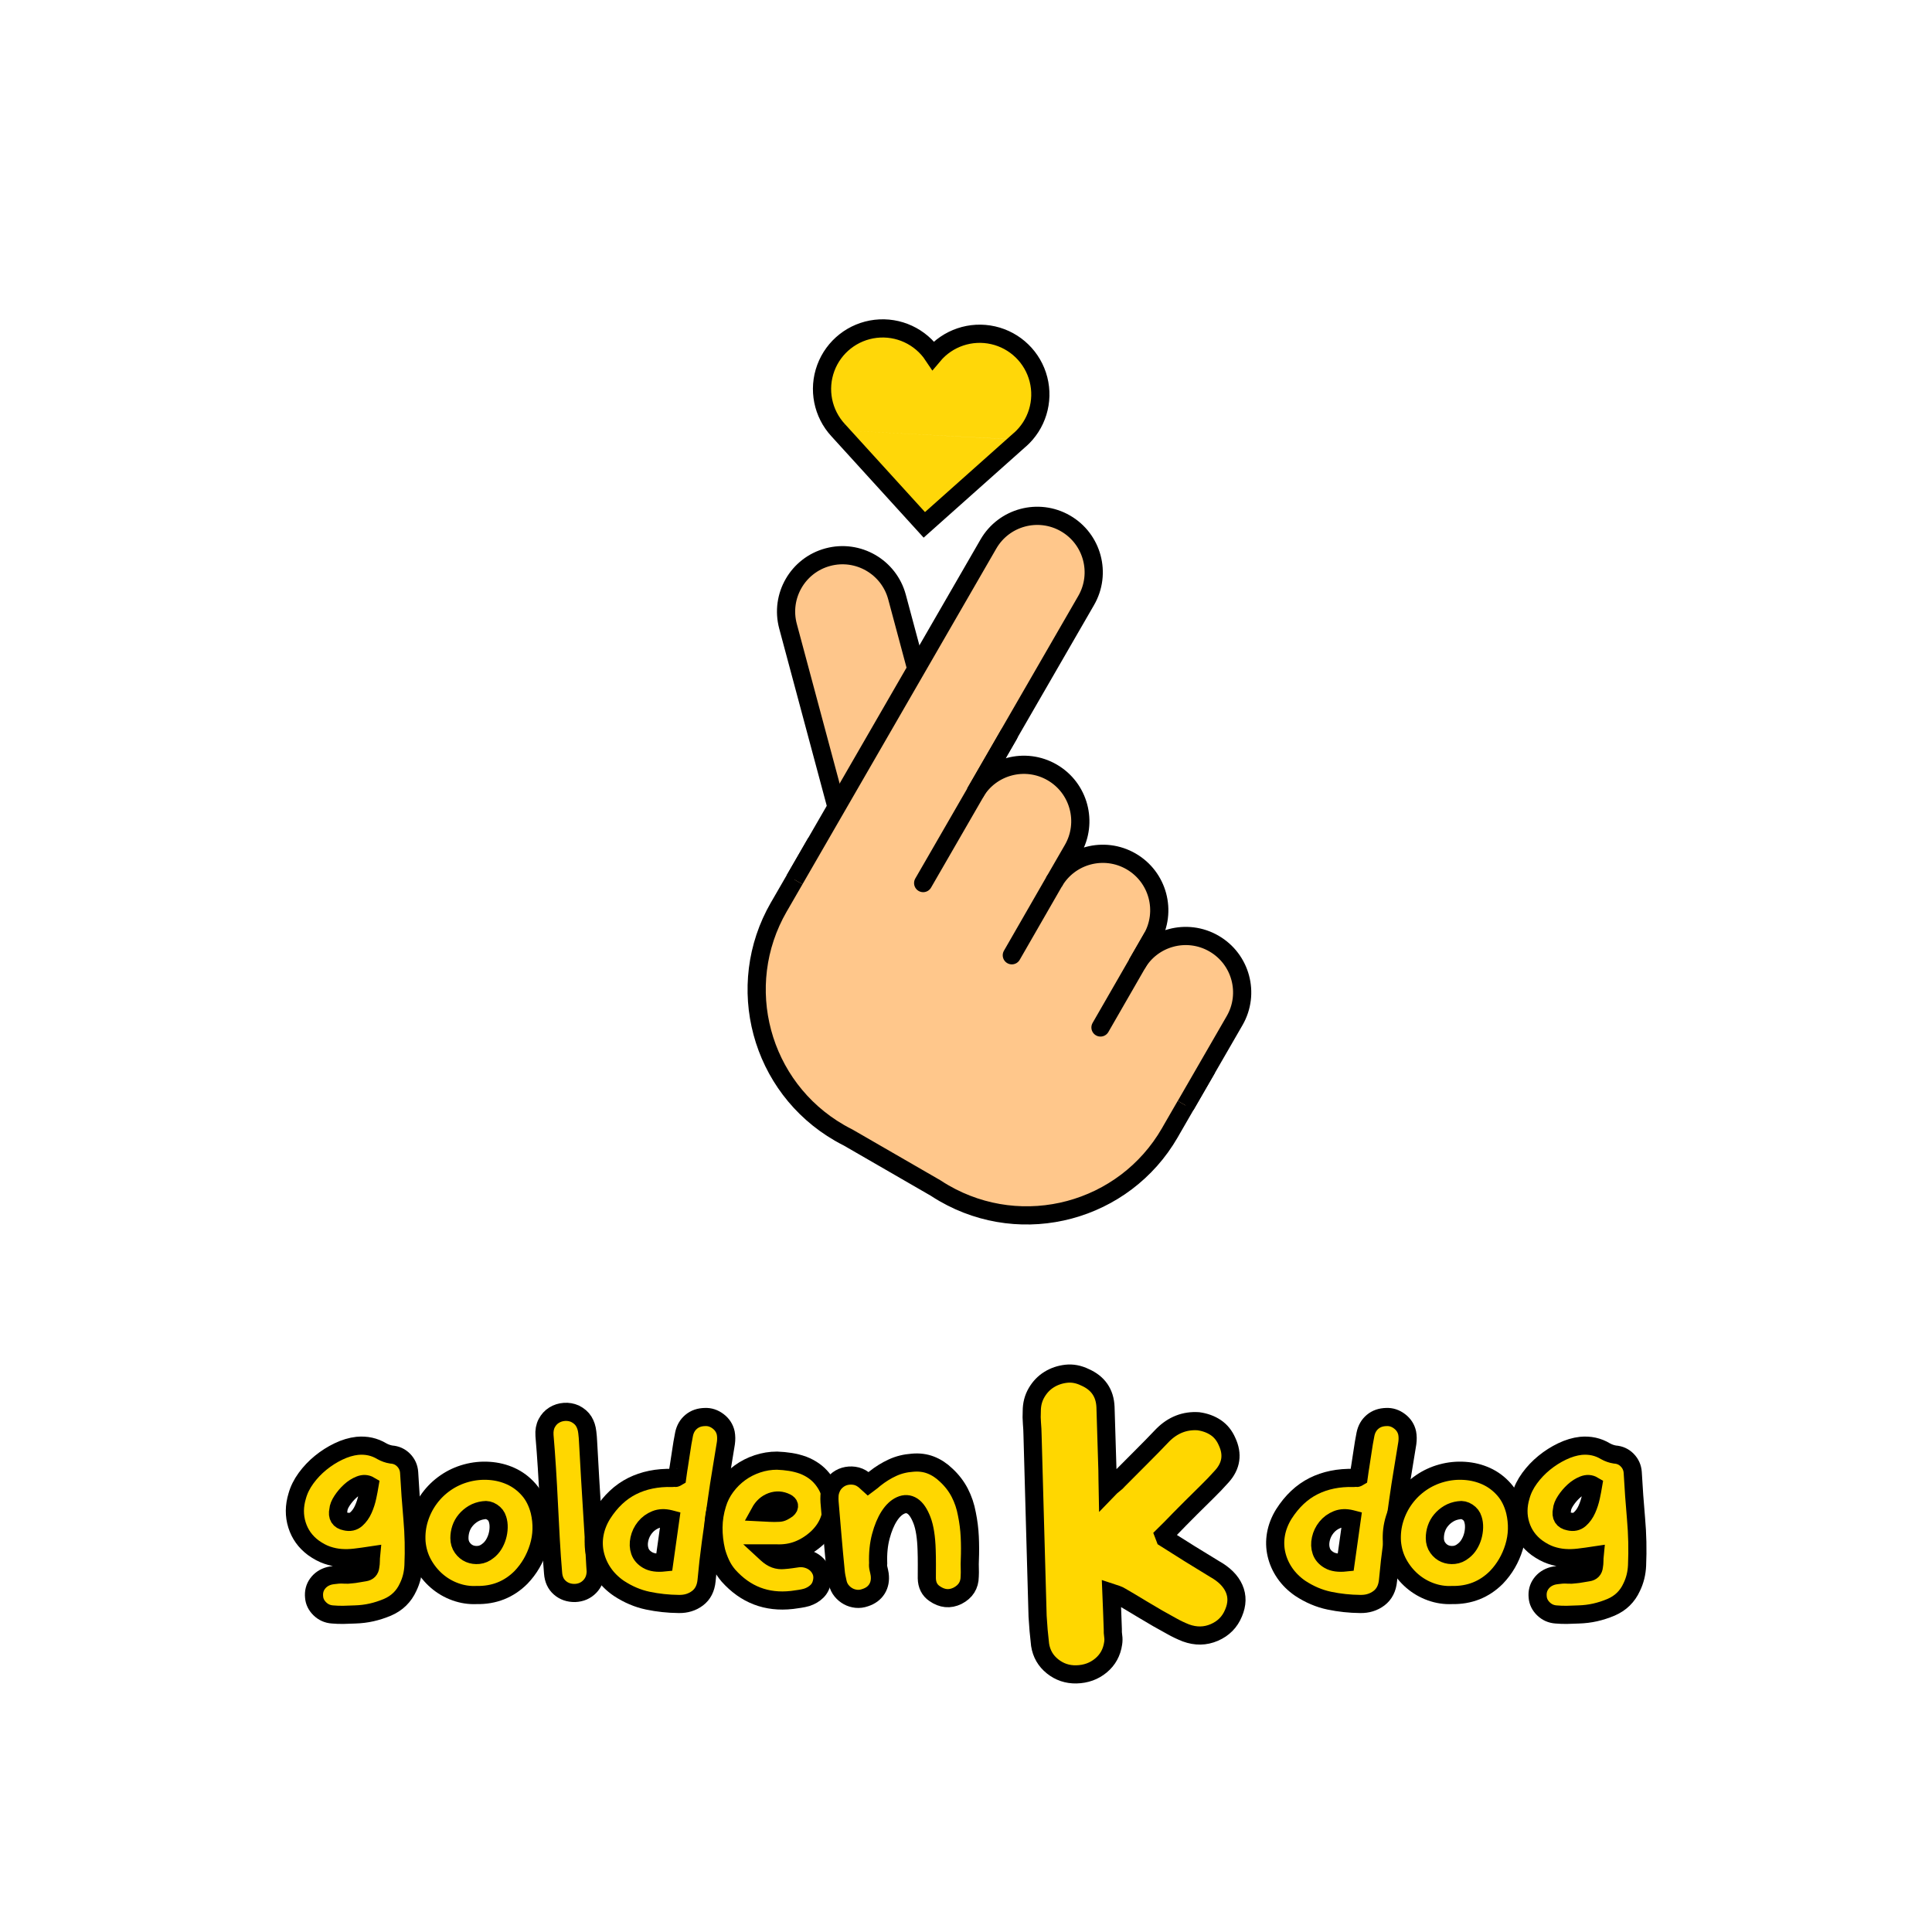 <?xml version="1.0" encoding="UTF-8"?>
<svg width="2662px" height="2662px" viewBox="0 0 2662 2662" version="1.1" xmlns="http://www.w3.org/2000/svg" xmlns:xlink="http://www.w3.org/1999/xlink">
    <title>yellow_04</title>
    <g id="yellow_04" stroke="none" stroke-width="1" fill="none" fill-rule="evenodd">
        <g id="korean_heart-copy" transform="translate(1354.023, 1052.492) rotate(-330) translate(-1354.023, -1052.492) translate(864.039, 500.974)" stroke="#000000" stroke-width="25.077">
            <g id="02" transform="translate(140.054, 388.724)" fill="#FEC68B">
                <path d="M22.777,22.765 C53.146,-7.588 102.385,-7.588 132.754,22.765 L436.671,326.519 C467.04,356.872 467.04,406.085 436.671,436.438 C406.301,466.791 357.063,466.791 326.693,436.438 L22.777,132.684 C-7.592,102.331 -7.592,53.118 22.777,22.765 Z" id="Rectangle-Copy-46"></path>
            </g>
            <g id="01" transform="translate(332.756, 207.556)" fill="#FFC78B">
                <path d="M406.831,427.465 C451.569,427.465 493.297,440.349 528.498,462.616 C567.062,487.011 597.798,522.657 616.081,564.942 L634.641,564.943 L634.641,651.28 L634.673,655.253 C634.66,718.121 609.161,775.035 567.942,816.237 C526.71,857.451 469.749,882.942 406.831,882.942 C402.2,882.942 397.602,882.804 393.04,882.532 L254.172,882.532 C249.61,882.804 245.012,882.942 240.381,882.942 C177.463,882.942 120.502,857.451 79.27,816.237 C38.04,775.024 12.538,718.091 12.538,655.203 C12.538,653.91 12.549,652.62 12.571,651.333 L12.571,564.943 L31.131,564.942 C49.414,522.657 80.149,487.011 118.714,462.616 C153.915,440.349 195.643,427.465 240.381,427.465 C268.112,427.465 294.687,432.413 319.267,441.481 C320.718,442.016 322.165,442.567 323.612,443.131 C325.052,442.565 326.498,442.015 327.947,441.481 C352.526,432.413 379.1,427.465 406.831,427.465 Z" id="Path"></path>
                <path d="M12.575,611.744 L12.575,77.724 C12.575,34.798 47.392,0 90.341,0 C133.29,0 168.107,34.798 168.107,77.724 L168.107,384.025 C168.107,341.099 202.924,306.301 245.872,306.301 C288.821,306.301 323.638,341.099 323.638,384.025 L323.638,435.841 C323.638,392.915 358.455,358.117 401.404,358.117 C444.353,358.117 479.17,392.915 479.17,435.841 L479.17,476.793 C479.17,433.867 513.987,399.069 556.936,399.069 C599.884,399.069 634.701,433.867 634.701,476.793 L634.701,611.744" id="Path"></path>
            </g>
            <g id="03" transform="translate(500.642, 498.745)" stroke-linecap="round" stroke-linejoin="round">
                <line x1="0.418" y1="1.46195364e-08" x2="0.418" y2="236.029" id="Path-6-Copy-24"></line>
                <line x1="155.752" y1="143.378" x2="155.95" y2="261.102" id="Path-6-Copy-25"></line>
                <line x1="311.284" y1="143.378" x2="311.481" y2="286.173" id="Path-6-Copy-26"></line>
            </g>
            <g id="04" transform="translate(0, -0)" fill="#FFD709">
                <path d="M320.318,197.127 L194.956,321.196 L69.594,197.127 M69.594,197.127 C47.051,175.206 38.734,142.493 48.073,112.478 C57.413,82.463 82.827,60.23 113.835,54.948 C144.842,49.665 176.192,62.229 194.956,87.456 C213.798,62.415 245.081,50.019 275.976,55.35 C306.872,60.682 332.182,82.845 341.529,112.75 C350.875,142.656 342.685,175.273 320.318,197.228" id="Shape-Copy-2" transform="translate(194.817, 187.477) rotate(-27) translate(-194.817, -187.477) "></path>
            </g>
        </g>
        <g id="TEXT" transform="translate(348, 1874)" fill="#FFD700" fill-rule="nonzero" stroke="#000000" stroke-width="25">
            <g id="text_01" transform="translate(0, 60.122)">
                <g id="Group" transform="translate(140.236, 174.328) rotate(-345) translate(-140.236, -174.328) translate(30.91, 40.508)">
                    <path d="M113.36,17.52 C125.798,16.347 137.062,18.811 147.152,24.912 C151.376,27.259 155.718,28.784 160.176,29.488 C166.982,29.957 172.672,32.539 177.248,37.232 C181.824,41.925 184.347,47.557 184.816,54.128 C185.99,75.483 187.515,96.779 189.392,118.016 C191.27,139.253 191.739,160.667 190.8,182.256 C190.331,193.051 187.867,203.024 183.408,212.176 C177.542,225.083 168.038,234.352 154.896,239.984 C147.622,243.035 140.347,245.381 133.072,247.024 C125.798,248.667 118.171,249.605 110.192,249.84 C105.03,250.075 99.867,250.251 94.704,250.368 C89.542,250.485 84.379,250.309 79.216,249.84 C72.411,249.371 66.603,246.789 61.792,242.096 C56.982,237.403 54.342,232.005 53.872,225.904 C53.168,218.864 54.752,212.704 58.624,207.424 C62.496,202.144 67.835,198.565 74.64,196.688 C76.518,196.219 78.512,195.867 80.624,195.632 L86.96,194.928 C89.776,194.693 92.71,194.693 95.76,194.928 C98.811,195.163 101.862,195.045 104.912,194.576 C107.963,194.341 111.014,193.931 114.064,193.344 C117.115,192.757 120.283,192.229 123.568,191.76 C128.262,191.056 130.843,188.357 131.312,183.664 C131.782,181.083 132.016,178.501 132.016,175.92 C132.016,173.339 132.134,170.875 132.368,168.528 C124.624,169.701 117.35,170.699 110.544,171.52 C103.739,172.341 97.168,172.517 90.832,172.048 C84.496,171.579 78.219,170.288 72,168.176 C65.782,166.064 59.387,162.661 52.816,157.968 C41.787,149.755 34.278,139.253 30.288,126.464 C26.299,113.675 26.416,100.357 30.64,86.512 C32.987,78.064 37.035,69.909 42.784,62.048 C48.534,54.187 55.222,47.147 62.848,40.928 C70.475,34.709 78.688,29.488 87.488,25.264 C96.288,21.04 104.912,18.459 113.36,17.52 Z M130.256,72.08 C126.267,69.733 121.867,69.499 117.056,71.376 C112.246,73.253 107.728,76.128 103.504,80 C99.28,83.872 95.584,88.213 92.416,93.024 C89.248,97.835 87.547,102.117 87.312,105.872 C85.435,114.789 88.72,120.069 97.168,121.712 C103.035,123.12 107.963,122.064 111.952,118.544 C115.942,115.024 119.168,110.507 121.632,104.992 C124.096,99.477 125.974,93.669 127.264,87.568 C128.555,81.467 129.552,76.304 130.256,72.08 Z" id="Combined-Shape" transform="translate(109.326, 133.82) rotate(-15) translate(-109.326, -133.82) "></path>
                </g>
                <path d="M294.513,95.676 C304.838,92.86 315.34,91.804 326.017,92.508 C336.694,93.212 346.668,95.676 355.937,99.9 C365.206,104.124 373.361,110.225 380.401,118.204 C387.441,126.183 392.486,136.156 395.537,148.124 C399.526,165.02 399.057,181.505 394.129,197.58 C389.201,213.655 381.105,227.559 369.841,239.292 C353.18,255.953 332.764,264.049 308.593,263.58 C298.737,264.049 289.057,262.583 279.553,259.18 C270.049,255.777 261.484,250.791 253.857,244.22 C246.23,237.649 239.894,229.788 234.849,220.636 C229.804,211.484 226.812,201.393 225.873,190.364 C225.169,179.335 226.401,168.716 229.569,158.508 C232.737,148.3 237.43,138.972 243.649,130.524 C249.868,122.076 257.318,114.86 266.001,108.876 C274.684,102.892 284.188,98.492 294.513,95.676 Z M330.065,149.356 C326.31,146.892 322.438,146.012 318.449,146.716 C313.052,147.42 308.3,149.004 304.193,151.468 C300.086,153.932 296.566,156.924 293.633,160.444 C290.7,163.964 288.529,167.836 287.121,172.06 C285.713,176.284 285.009,180.625 285.009,185.084 C285.009,190.247 286.358,194.705 289.057,198.46 C291.756,202.215 295.041,204.913 298.913,206.556 C302.785,208.199 307.009,208.785 311.585,208.316 C316.161,207.847 320.444,205.969 324.433,202.684 C327.484,200.337 330.065,197.463 332.177,194.06 C334.289,190.657 335.932,186.961 337.105,182.972 C338.278,178.983 338.924,174.876 339.041,170.652 C339.158,166.428 338.63,162.556 337.457,159.036 C336.284,155.047 333.82,151.82 330.065,149.356 Z" id="Combined-Shape"></path>
                <path d="M435.492,260.916 C443.705,261.151 450.686,258.687 456.436,253.524 C462.185,248.361 465.412,241.556 466.116,233.108 L466.116,233.108 L466.116,225.716 C466.35,214.217 466.526,201.604 466.644,187.876 C466.761,174.148 466.878,160.303 466.996,146.34 C467.113,132.377 467.23,118.591 467.348,104.98 C467.465,91.369 467.641,78.697 467.876,66.964 C467.876,62.505 467.934,58.223 468.052,54.116 C468.169,50.009 468.11,45.727 467.876,41.268 C467.641,35.401 466.35,30.239 464.004,25.78 C461.657,21.321 457.902,17.567 452.74,14.516 C448.281,12.169 443.47,10.996 438.308,10.996 C433.145,10.996 428.334,12.169 423.876,14.516 C419.417,16.863 415.78,20.324 412.964,24.9 C410.148,29.476 408.74,35.049 408.74,41.62 C408.974,55.7 409.033,70.777 408.916,86.852 C408.798,102.927 408.564,119.236 408.212,135.78 C407.86,152.324 407.566,168.751 407.332,185.06 C407.097,201.369 407.097,216.799 407.332,231.348 C407.332,240.031 409.972,247.012 415.252,252.292 C420.532,257.572 427.278,260.447 435.492,260.916 Z" id="Path" transform="translate(437.633, 135.964) rotate(-4) translate(-437.633, -135.964) "></path>
                <path d="M605.703,10.436 C612.039,9.263 618.257,10.377 624.359,13.78 C630.46,17.183 634.684,22.052 637.031,28.388 C638.439,32.612 639.143,37.188 639.143,42.116 C638.908,55.492 638.615,68.633 638.263,81.54 C637.911,94.447 637.735,107.588 637.735,120.964 L637.735,177.108 L637.742,181.107 C637.804,198.438 638.271,215.82 639.143,233.252 C639.612,244.047 636.62,252.671 630.167,259.124 C623.713,265.577 615.559,269.391 605.703,270.564 C591.388,272.441 577.132,272.911 562.935,271.972 C548.737,271.033 534.716,267.279 520.871,260.708 C511.484,256.015 503.505,250.089 496.935,242.932 C490.364,235.775 485.377,227.796 481.975,218.996 C478.572,210.196 477.047,200.985 477.399,191.364 C477.751,181.743 480.039,172.121 484.263,162.5 C492.945,143.492 504.679,128.884 519.463,118.676 C534.247,108.468 551.964,102.191 572.615,99.844 C574.492,99.375 576.017,99.14 577.191,99.14 C577.425,99.14 578.129,98.671 579.303,97.732 L579.303,87.172 L579.396,83.652 C579.568,76.612 579.655,69.572 579.655,62.532 C579.655,54.319 579.889,46.105 580.359,37.892 C580.828,30.617 583.292,24.516 587.751,19.588 C592.209,14.66 598.193,11.609 605.703,10.436 Z M577.285,156.446 C569.802,155.638 563.376,156.776 558.007,159.86 C552.492,163.028 548.151,167.252 544.983,172.532 C541.815,177.812 539.996,183.503 539.527,189.604 C539.057,195.705 540.055,201.161 542.519,205.972 C544.983,210.783 549.148,214.361 555.015,216.708 C560.881,219.055 568.508,219.055 577.895,216.708 L577.895,156.516 Z" id="Combined-Shape" transform="translate(558.27, 141.213) rotate(8) translate(-558.27, -141.213) "></path>
                <path d="M722.545,78.428 C728.881,78.663 735.041,79.249 741.025,80.188 C747.009,81.127 752.935,82.652 758.801,84.764 C769.596,88.988 778.279,95.148 784.849,103.244 C791.42,111.34 795.585,120.14 797.345,129.644 C799.105,139.148 798.401,148.769 795.233,158.508 C792.065,168.247 786.257,177.105 777.809,185.084 C769.831,192.359 761.207,197.815 751.937,201.452 C742.668,205.089 732.519,206.673 721.489,206.204 L708.113,206.204 L708.592,206.649 C712.417,210.163 716.188,212.596 719.905,213.948 C723.777,215.356 727.825,215.825 732.049,215.356 C735.335,215.121 738.62,214.769 741.905,214.3 L751.761,212.892 L752.397,212.831 C756.633,212.464 760.762,212.895 764.785,214.124 C769.009,215.415 772.705,217.409 775.873,220.108 C779.041,222.807 781.505,226.151 783.265,230.14 C785.025,234.129 785.553,238.588 784.849,243.516 C783.911,249.617 781.564,254.545 777.809,258.3 C774.055,262.055 769.361,264.871 763.729,266.748 C760.444,267.687 757.159,268.391 753.873,268.86 L744.017,270.268 L742.963,270.39 C708.229,274.268 679.13,263.08 655.665,236.828 C651.441,231.9 647.98,226.561 645.281,220.812 C642.583,215.063 640.412,209.137 638.769,203.036 C636.188,192.007 634.956,181.095 635.073,170.3 C635.191,159.505 636.892,148.828 640.177,138.268 C642.759,129.585 646.807,121.548 652.321,114.156 C657.836,106.764 664.231,100.428 671.505,95.148 C678.78,89.868 686.817,85.761 695.617,82.828 C704.417,79.895 713.393,78.428 722.545,78.428 Z M735.217,136.156 C728.647,132.871 721.959,132.46 715.153,134.924 C708.348,137.388 702.951,142.257 698.961,149.532 C703.655,149.767 708.172,150.001 712.513,150.236 C716.855,150.471 721.02,150.471 725.009,150.236 C727.121,150.236 729.175,149.708 731.169,148.652 C733.164,147.596 734.983,146.481 736.625,145.308 C738.503,143.665 739.324,142.023 739.089,140.38 C738.855,138.737 737.564,137.329 735.217,136.156 Z" id="Combined-Shape"></path>
                <path d="M933.684,264.636 C943.54,272.615 953.983,274.375 965.012,269.916 C976.511,264.988 982.729,256.54 983.668,244.572 C984.137,240.817 984.431,237.063 984.548,233.308 C984.665,229.553 984.959,225.681 985.428,221.692 C986.601,211.132 987.305,200.572 987.54,190.012 C987.775,179.452 987.188,168.892 985.78,158.332 C984.607,147.772 982.025,137.857 978.036,128.588 C974.047,119.319 968.415,110.812 961.14,103.068 C955.039,96.263 948.233,91.1 940.724,87.58 C933.215,84.06 924.884,82.417 915.732,82.652 C905.876,82.652 896.607,84.295 887.924,87.58 C879.241,90.865 870.793,95.324 862.58,100.956 C860.937,102.129 859.412,103.244 858.004,104.3 C856.596,105.356 854.953,106.471 853.076,107.644 C851.903,106.471 850.905,105.356 850.084,104.3 C849.263,103.244 848.265,102.247 847.092,101.308 C843.337,98.023 839.172,95.911 834.596,94.972 C830.02,94.033 825.561,94.033 821.22,94.972 C816.879,95.911 812.889,97.847 809.252,100.78 C805.615,103.713 802.857,107.409 800.98,111.868 C799.807,114.449 799.044,117.207 798.692,120.14 C798.34,123.073 798.164,125.831 798.164,128.412 C798.399,144.369 798.633,160.268 798.868,176.108 C799.103,191.948 799.455,207.729 799.924,223.452 C799.924,226.268 800.1,229.143 800.452,232.076 C800.804,235.009 801.215,237.884 801.684,240.7 C802.388,244.924 803.913,248.679 806.26,251.964 C808.607,255.249 811.423,257.948 814.708,260.06 C817.993,262.172 821.631,263.58 825.62,264.284 C829.609,264.988 833.716,264.753 837.94,263.58 C845.449,261.703 851.14,258.065 855.012,252.668 C858.884,247.271 860.585,240.7 860.116,232.956 C859.881,230.375 859.529,227.793 859.06,225.212 C858.591,222.631 858.591,220.167 859.06,217.82 C859.529,203.975 861.641,191.596 865.396,180.684 C869.151,169.772 873.609,160.855 878.772,153.932 C883.935,147.009 889.508,142.433 895.492,140.204 C901.476,137.975 906.873,138.679 911.684,142.316 C916.495,145.953 920.425,152.759 923.476,162.732 C926.527,172.705 927.7,186.492 926.996,204.092 C926.761,210.663 926.409,217.175 925.94,223.628 C925.471,230.081 925.001,236.476 924.532,242.812 C924.063,252.199 927.113,259.473 933.684,264.636 Z" id="Path" transform="translate(892.877, 177.472) rotate(-4) translate(-892.877, -177.472) "></path>
            </g>
            <g id="text_03" transform="translate(1398.789, 60.122)">
                <path d="M145.829,10.436 C152.165,9.263 158.384,10.377 164.485,13.78 C170.587,17.183 174.811,22.052 177.157,28.388 C178.565,32.612 179.269,37.188 179.269,42.116 C179.035,55.492 178.741,68.633 178.389,81.54 C178.037,94.447 177.861,107.588 177.861,120.964 L177.861,177.108 L177.869,181.107 C177.931,198.438 178.398,215.82 179.269,233.252 C179.739,244.047 176.747,252.671 170.293,259.124 C163.84,265.577 155.685,269.391 145.829,270.564 C131.515,272.441 117.259,272.911 103.061,271.972 C88.864,271.033 74.843,267.279 60.997,260.708 C51.611,256.015 43.632,250.089 37.061,242.932 C30.491,235.775 25.504,227.796 22.101,218.996 C18.699,210.196 17.173,200.985 17.525,191.364 C17.877,181.743 20.165,172.121 24.389,162.5 C33.072,143.492 44.805,128.884 59.589,118.676 C74.373,108.468 92.091,102.191 112.741,99.844 C114.619,99.375 116.144,99.14 117.317,99.14 C117.552,99.14 118.256,98.671 119.429,97.732 L119.429,87.172 L119.523,83.652 C119.695,76.612 119.781,69.572 119.781,62.532 C119.781,54.319 120.016,46.105 120.485,37.892 C120.955,30.617 123.419,24.516 127.877,19.588 C132.336,14.66 138.32,11.609 145.829,10.436 Z M117.412,156.446 C109.929,155.638 103.503,156.776 98.133,159.86 C92.619,163.028 88.277,167.252 85.109,172.532 C81.941,177.812 80.123,183.503 79.653,189.604 C79.184,195.705 80.181,201.161 82.645,205.972 C85.109,210.783 89.275,214.361 95.141,216.708 C101.008,219.055 108.635,219.055 118.021,216.708 L118.021,156.516 Z" id="Combined-Shape-Copy" transform="translate(98.397, 141.213) rotate(8) translate(-98.397, -141.213) "></path>
                <path d="M239.707,95.676 C250.032,92.86 260.534,91.804 271.211,92.508 C281.888,93.212 291.862,95.676 301.131,99.9 C310.4,104.124 318.555,110.225 325.595,118.204 C332.635,126.183 337.68,136.156 340.731,148.124 C344.72,165.02 344.251,181.505 339.323,197.58 C334.395,213.655 326.299,227.559 315.035,239.292 C298.374,255.953 277.958,264.049 253.787,263.58 C243.931,264.049 234.251,262.583 224.747,259.18 C215.243,255.777 206.678,250.791 199.051,244.22 C191.424,237.649 185.088,229.788 180.043,220.636 C174.998,211.484 172.006,201.393 171.067,190.364 C170.363,179.335 171.595,168.716 174.763,158.508 C177.931,148.3 182.624,138.972 188.843,130.524 C195.062,122.076 202.512,114.86 211.195,108.876 C219.878,102.892 229.382,98.492 239.707,95.676 Z M275.259,149.356 C271.504,146.892 267.632,146.012 263.643,146.716 C258.246,147.42 253.494,149.004 249.387,151.468 C245.28,153.932 241.76,156.924 238.827,160.444 C235.894,163.964 233.723,167.836 232.315,172.06 C230.907,176.284 230.203,180.625 230.203,185.084 C230.203,190.247 231.552,194.705 234.251,198.46 C236.95,202.215 240.235,204.913 244.107,206.556 C247.979,208.199 252.203,208.785 256.779,208.316 C261.355,207.847 265.638,205.969 269.627,202.684 C272.678,200.337 275.259,197.463 277.371,194.06 C279.483,190.657 281.126,186.961 282.299,182.972 C283.472,178.983 284.118,174.876 284.235,170.652 C284.352,166.428 283.824,162.556 282.651,159.036 C281.478,155.047 279.014,151.82 275.259,149.356 Z" id="Combined-Shape"></path>
                <g id="Group-Copy" transform="translate(427.363, 174.328) rotate(-345) translate(-427.363, -174.328) translate(318.037, 40.508)">
                    <path d="M113.36,17.52 C125.798,16.347 137.062,18.811 147.152,24.912 C151.376,27.259 155.718,28.784 160.176,29.488 C166.982,29.957 172.672,32.539 177.248,37.232 C181.824,41.925 184.347,47.557 184.816,54.128 C185.99,75.483 187.515,96.779 189.392,118.016 C191.27,139.253 191.739,160.667 190.8,182.256 C190.331,193.051 187.867,203.024 183.408,212.176 C177.542,225.083 168.038,234.352 154.896,239.984 C147.622,243.035 140.347,245.381 133.072,247.024 C125.798,248.667 118.171,249.605 110.192,249.84 C105.03,250.075 99.867,250.251 94.704,250.368 C89.542,250.485 84.379,250.309 79.216,249.84 C72.411,249.371 66.603,246.789 61.792,242.096 C56.982,237.403 54.342,232.005 53.872,225.904 C53.168,218.864 54.752,212.704 58.624,207.424 C62.496,202.144 67.835,198.565 74.64,196.688 C76.518,196.219 78.512,195.867 80.624,195.632 L86.96,194.928 C89.776,194.693 92.71,194.693 95.76,194.928 C98.811,195.163 101.862,195.045 104.912,194.576 C107.963,194.341 111.014,193.931 114.064,193.344 C117.115,192.757 120.283,192.229 123.568,191.76 C128.262,191.056 130.843,188.357 131.312,183.664 C131.782,181.083 132.016,178.501 132.016,175.92 C132.016,173.339 132.134,170.875 132.368,168.528 C124.624,169.701 117.35,170.699 110.544,171.52 C103.739,172.341 97.168,172.517 90.832,172.048 C84.496,171.579 78.219,170.288 72,168.176 C65.782,166.064 59.387,162.661 52.816,157.968 C41.787,149.755 34.278,139.253 30.288,126.464 C26.299,113.675 26.416,100.357 30.64,86.512 C32.987,78.064 37.035,69.909 42.784,62.048 C48.534,54.187 55.222,47.147 62.848,40.928 C70.475,34.709 78.688,29.488 87.488,25.264 C96.288,21.04 104.912,18.459 113.36,17.52 Z M130.256,72.08 C126.267,69.733 121.867,69.499 117.056,71.376 C112.246,73.253 107.728,76.128 103.504,80 C99.28,83.872 95.584,88.213 92.416,93.024 C89.248,97.835 87.547,102.117 87.312,105.872 C85.435,114.789 88.72,120.069 97.168,121.712 C103.035,123.12 107.963,122.064 111.952,118.544 C115.942,115.024 119.168,110.507 121.632,104.992 C124.096,99.477 125.974,93.669 127.264,87.568 C128.555,81.467 129.552,76.304 130.256,72.08 Z" id="Combined-Shape" transform="translate(109.326, 133.82) rotate(-15) translate(-109.326, -133.82) "></path>
                </g>
            </g>
            <g id="text_02" transform="translate(1052.63, 0)">
                <path d="M64.032,425.481 C77.18,426.302 88.787,423.221 98.854,416.236 C108.921,409.251 115.392,399.595 118.268,387.269 C119.09,383.982 119.398,380.695 119.192,377.408 C118.987,374.121 119.09,370.834 119.501,367.547 C119.912,359.329 120.322,351.214 120.733,343.202 C121.144,335.19 121.555,326.664 121.966,317.625 C124.842,318.858 127.205,319.885 129.054,320.707 C130.903,321.528 132.649,322.555 134.292,323.788 C142.51,329.54 150.522,335.293 158.329,341.045 L161.687,343.51 C168.429,348.441 175.322,353.371 182.365,358.302 C188.528,362.411 194.589,366.52 200.547,370.628 C206.504,374.737 212.77,378.435 219.344,381.722 C232.492,387.885 245.538,388.81 258.48,384.495 C271.423,380.181 280.976,372.066 287.139,360.151 C293.302,348.646 294.535,337.45 290.837,326.562 C287.139,315.673 278.922,305.915 266.184,297.286 C255.502,289.48 244.819,281.57 234.136,273.558 C223.453,265.546 212.77,257.431 202.087,249.214 C202.087,249.214 201.676,247.775 200.855,244.899 C207.84,239.147 214.619,233.395 221.193,227.642 L224.023,225.177 C229.708,220.247 235.545,215.316 241.532,210.385 C249.338,203.811 257.145,197.34 264.952,190.971 C272.759,184.603 280.36,177.926 287.756,170.941 C301.726,157.793 305.423,142.18 298.849,124.101 C295.973,115.472 291.351,108.59 284.982,103.454 C278.614,98.318 270.91,94.723 261.87,92.669 C243.381,89.792 226.535,94.723 211.332,107.46 C200.649,116.911 189.761,126.258 178.667,135.503 C167.573,144.748 156.48,154.095 145.386,163.545 C143.332,165.6 140.969,167.449 138.298,169.092 C135.628,170.736 132.649,172.995 129.362,175.872 C129.773,170.119 130.081,165.189 130.286,161.08 C130.492,156.971 130.8,152.862 131.211,148.754 C132.032,134.373 132.854,119.889 133.676,105.303 C134.498,90.717 135.319,76.233 136.141,61.853 C136.963,42.541 128.745,28.161 111.489,18.71 C103.271,13.78 94.848,11.417 86.219,11.623 C77.591,11.828 69.579,13.78 62.183,17.478 C54.787,21.176 48.521,26.62 43.385,33.81 C38.249,41.001 35.27,49.321 34.449,58.771 C33.627,64.523 33.216,70.07 33.216,75.412 C33.216,80.753 33.011,86.3 32.6,92.052 C30.134,133.551 27.669,174.947 25.204,216.241 C22.739,257.534 20.273,299.135 17.808,341.045 C17.397,353.782 17.397,366.93 17.808,380.489 C18.63,392.816 23.458,403.19 32.292,411.614 C41.125,420.037 51.706,424.659 64.032,425.481 Z" id="Path" transform="translate(159.752, 218.61) rotate(-5) translate(-159.752, -218.61) "></path>
            </g>
        </g>
    </g>
</svg>